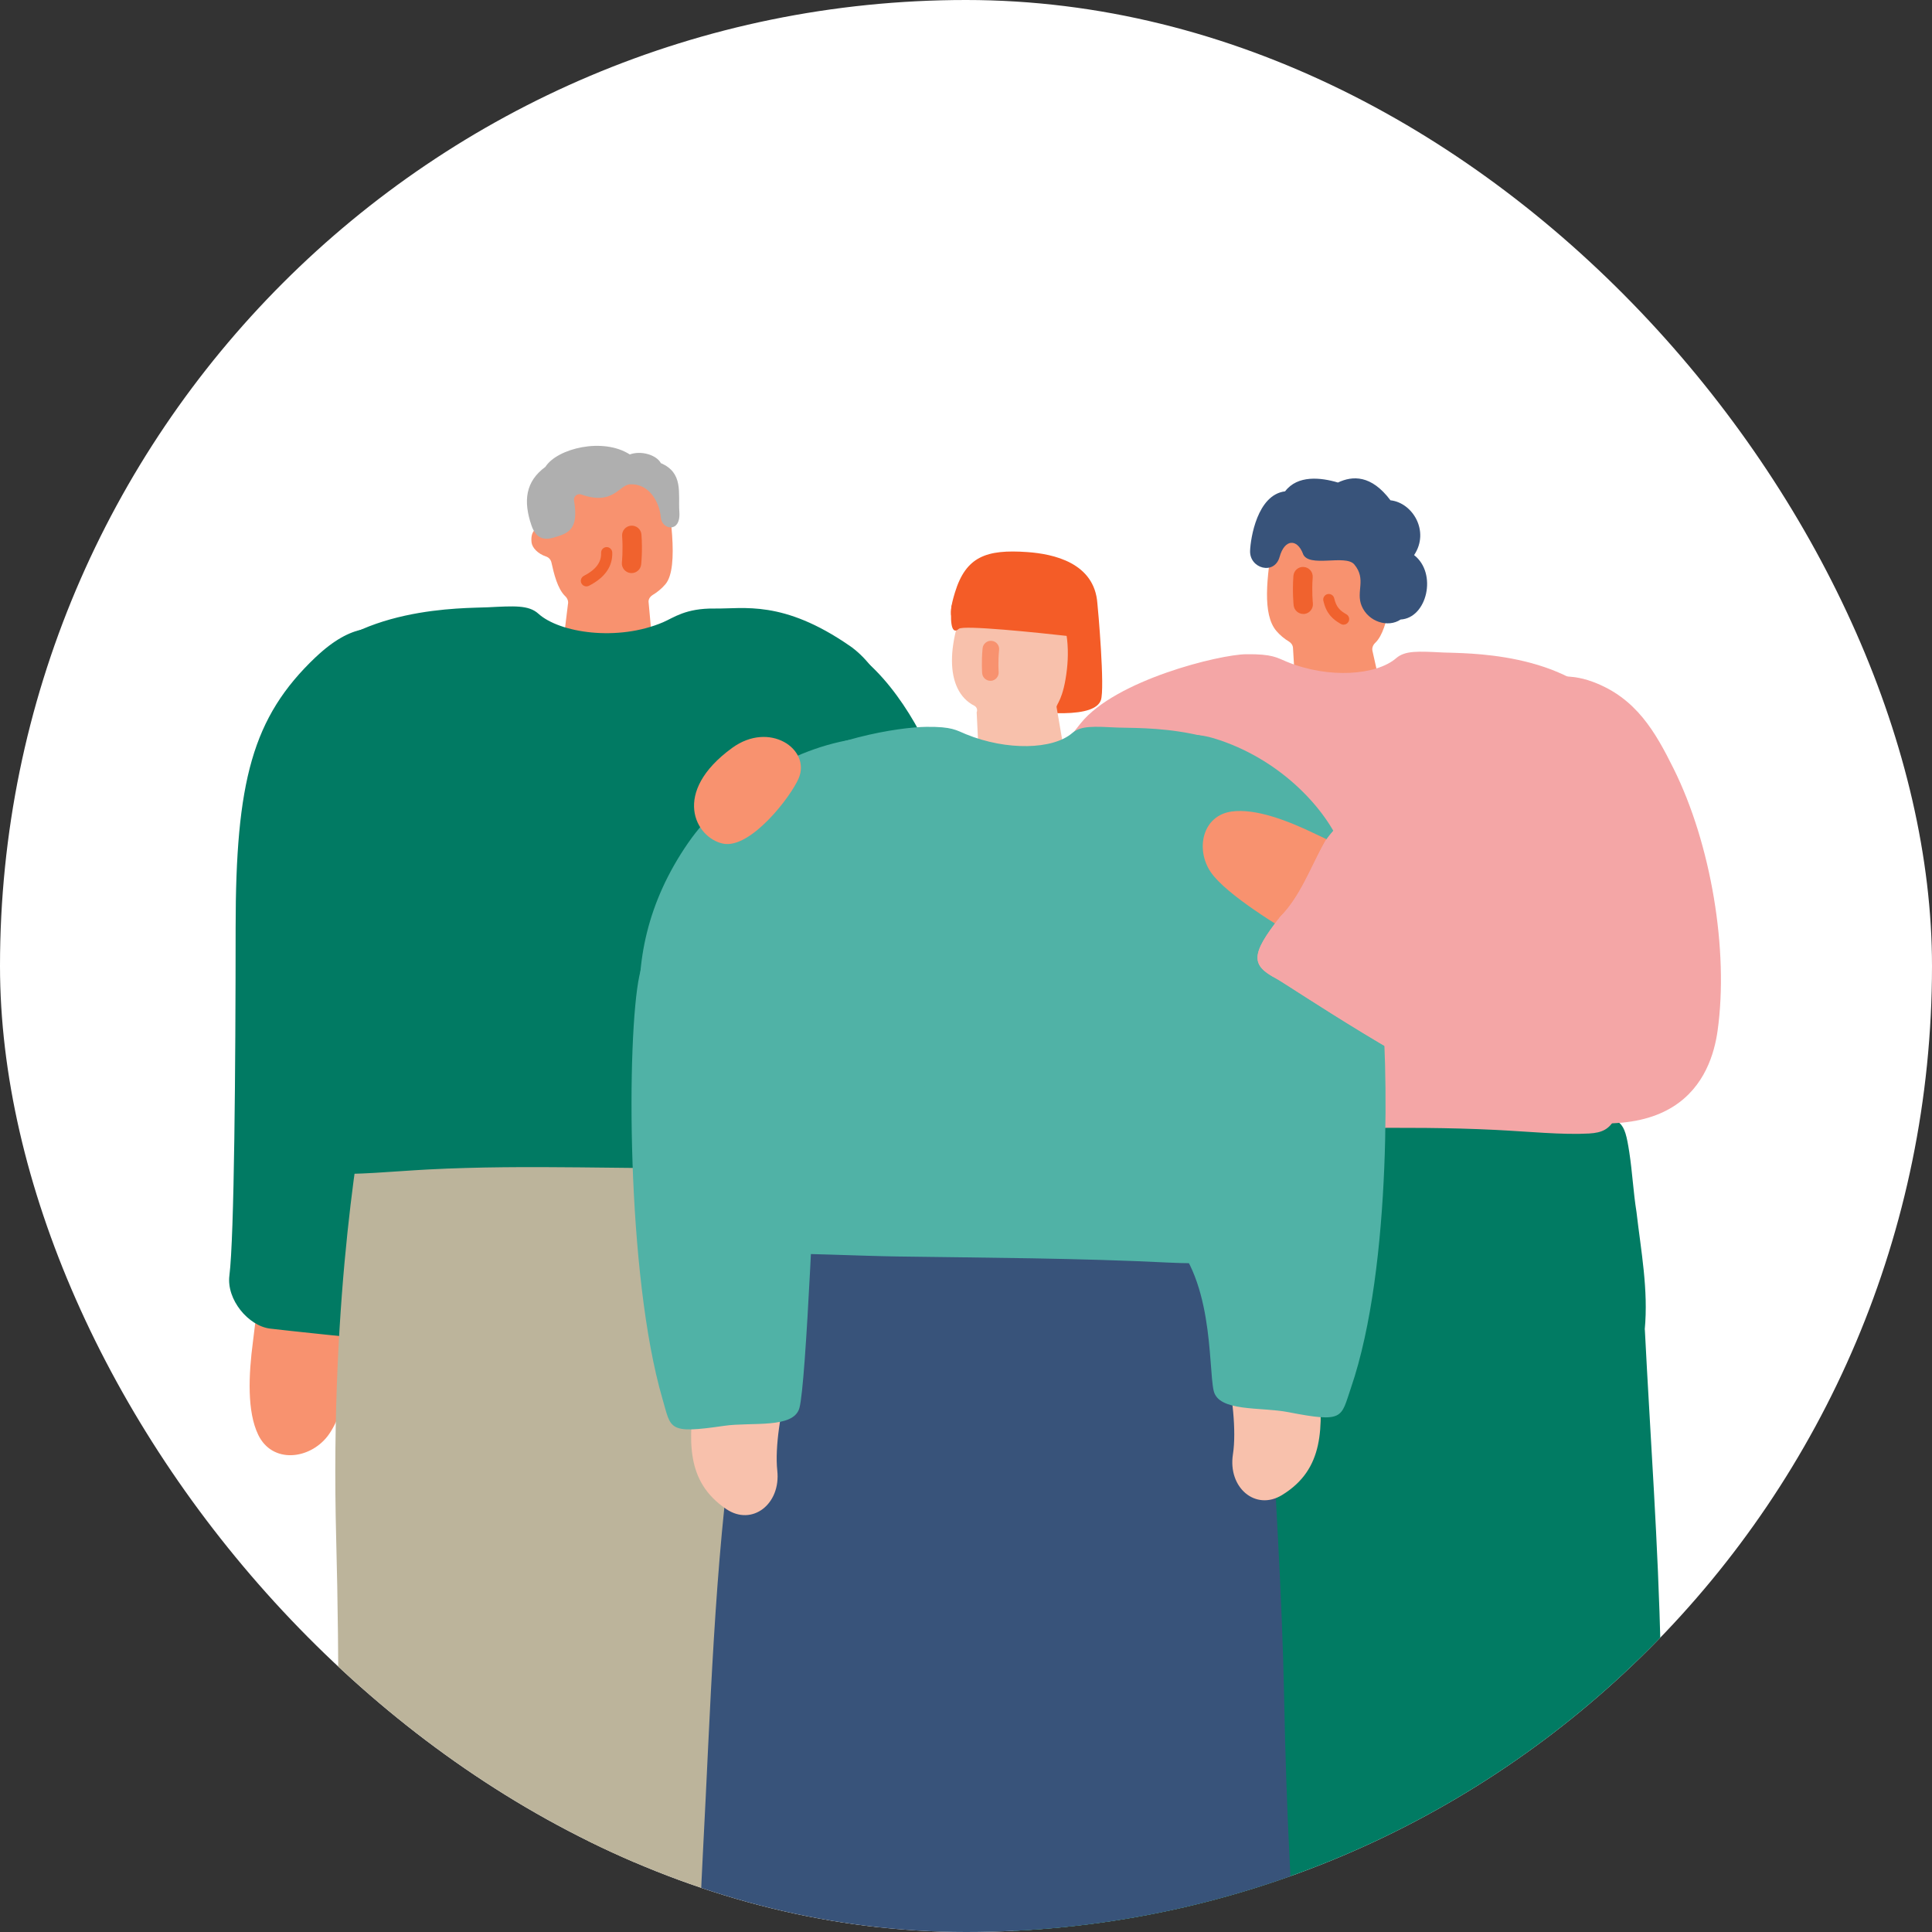 <svg width="156" height="156" viewBox="0 0 156 156" fill="none" xmlns="http://www.w3.org/2000/svg">
<rect x="0" y="0" width="156" height="156" fill="#333333" stroke="none"/>
<g clip-path="url(#clip0_6309_404427)">
<rect width="156" height="156" rx="78" fill="white"/>
<path d="M132.813 107.35C133.254 116.044 133.902 124.729 134.086 133.428C134.28 142.541 134.73 151.617 135.558 160.689C136.273 168.546 137.047 176.422 136.404 184.337C136.062 188.567 134.599 189.949 130.288 190.084C127.318 190.178 124.348 190.295 121.378 190.349C111.46 190.534 101.542 191.492 91.619 190.547C89.608 190.354 87.601 190.052 85.612 189.674C83.204 189.215 81.845 187.546 81.845 185.116C81.827 172.155 81.467 159.191 82.21 146.244C82.885 134.468 83.2 122.646 84.995 110.968C86.071 103.971 87.56 97.036 89.837 90.304C90.58 89.764 91.394 89.976 92.182 90.102C96.947 90.871 101.726 90.808 106.501 90.273C108.818 90.012 111.073 90.561 113.363 90.637C118.368 90.804 123.336 90.133 128.326 90.21C130.932 90.25 131.166 90.498 131.557 93.031C131.805 94.633 131.881 96.253 132.138 97.855C132.502 101.01 133.11 104.151 132.804 107.359L132.813 107.35Z" fill="#017B63"/>
<path d="M110.384 42.769C111.401 43.615 112.139 44.749 112.364 46.185C113.219 46.347 113.844 46.577 113.732 47.63C113.687 48.048 113.232 48.538 112.58 48.755C112.359 48.827 112.193 49.007 112.143 49.231C111.95 50.091 111.662 51.324 111.041 51.909C110.861 52.08 110.766 52.319 110.82 52.557L111.869 57.242L104.687 57.098L104.403 52.314C104.39 52.102 104.268 51.922 104.088 51.81C103.701 51.576 103.35 51.288 103.053 50.937C101.928 49.6 102.266 46.689 102.806 43.44C104.228 42.139 108.867 41.509 110.384 42.774V42.769Z" fill="#F8926F"/>
<path d="M105.234 49.574C104.838 49.574 104.5 49.277 104.455 48.876C104.451 48.831 104.343 47.787 104.437 46.5C104.469 46.068 104.842 45.744 105.274 45.78C105.706 45.812 106.026 46.185 105.994 46.617C105.909 47.756 106.008 48.705 106.008 48.714C106.053 49.142 105.742 49.529 105.315 49.574C105.288 49.574 105.261 49.574 105.234 49.574Z" fill="#F0622E"/>
<path d="M105.205 44.713C105.659 45.888 108.643 44.726 109.354 45.577C110.357 46.783 109.462 47.76 109.948 48.925C110.488 50.221 112.09 50.707 113.093 50.023C115.226 49.906 116.077 46.292 114.182 44.821C115.465 42.899 114.061 40.586 112.274 40.397C110.717 38.323 109.21 38.408 108.031 38.962C106.645 38.548 104.773 38.345 103.765 39.673C101.515 39.947 100.975 43.475 100.939 44.474C100.885 45.906 102.901 46.477 103.324 44.961C103.72 43.534 104.723 43.462 105.209 44.708L105.205 44.713Z" fill="#38537A"/>
<path d="M99.224 100.486C100.605 103.024 99.953 105.819 100.061 108.519C100.088 109.239 99.525 113.433 97.923 113.914C95.525 114.634 92.465 111.678 92.406 105.675C92.946 103.861 96.708 102.372 99.224 100.486Z" fill="#F8C1AC"/>
<path d="M78.16 82.927C78.313 92.377 80.014 105.22 81.216 104.999C82.417 104.779 89.748 103.964 91.962 103.717C94.181 103.469 91.121 96.152 91.192 94.217C91.242 92.939 90.963 90.806 92.129 90.766C95.162 90.667 95.144 91.085 98.168 91.13C105.696 91.243 113.229 90.86 120.758 91.234C123.39 91.364 126.162 91.648 128.309 91.526C130.455 91.405 130.653 90.338 131.841 85.294C133.025 80.249 134.118 62.87 130.284 57.663C126.518 52.551 118.152 52.767 116.528 52.686C114.539 52.587 113.463 52.515 112.739 53.141C111.146 54.522 107.303 54.824 103.923 53.442C103.113 53.114 102.78 52.799 100.611 52.826C98.442 52.857 90.085 54.905 87.269 58.392C83.407 63.172 77.985 72.235 78.16 82.922V82.927Z" fill="#F4A6A6"/>
<path d="M108.493 50.443C108.416 50.443 108.34 50.425 108.268 50.384C107.588 49.997 107.089 49.529 106.855 48.512C106.801 48.269 106.949 48.031 107.192 47.972C107.435 47.918 107.674 48.066 107.732 48.309C107.894 49.02 108.191 49.3 108.713 49.601C108.929 49.722 109.006 49.997 108.88 50.213C108.799 50.357 108.646 50.438 108.488 50.438L108.493 50.443Z" fill="#F0622E"/>
<path d="M20.428 108.3C20.064 111.049 19.947 113.974 20.847 115.846C21.976 118.2 24.982 117.867 26.458 115.954C27.93 114.042 29.158 108.484 29.541 106.797C28.047 104.502 25.324 103.971 22.818 103.26C20.721 103.782 20.793 105.55 20.428 108.3Z" fill="#F8926F"/>
<path d="M25.488 53.061C20.367 57.925 19.031 63.1 19.026 74.904C19.022 86.064 18.918 99.879 18.522 102.998C18.279 104.937 20.052 107.057 21.799 107.277C22.82 107.408 29.881 108.146 30.254 108.159C32.23 108.231 32.396 105.14 32.567 102.917C32.851 99.267 31.883 88.476 32.293 78.054C32.761 66.088 34.21 54.465 34.178 54.159C34.12 53.569 31.298 47.544 25.493 53.061H25.488Z" fill="#017A63"/>
<path d="M29.681 87.985C29.276 90.703 26.603 103.848 27.147 124.323C27.674 144.137 26.954 168.676 26.252 174.215C25.815 177.662 28.97 181.424 32.066 181.816C33.875 182.045 46.668 181.01 47.325 181.033C50.831 181.163 50.88 178.022 51.186 174.076C51.686 167.596 50.853 148.434 51.573 129.926C52.401 108.672 51.398 88.818 51.344 88.273C51.24 87.225 29.676 87.985 29.676 87.985H29.681Z" fill="#BCB49B"/>
<path d="M68.399 87.985C68.804 90.703 71.477 103.848 70.933 124.323C70.406 144.137 71.126 168.676 71.828 174.215C72.264 177.662 69.11 181.424 66.014 181.816C64.205 182.045 49.656 181.01 48.999 181.033C45.494 181.163 47.199 178.022 46.893 174.076C46.394 167.596 48.104 148.434 47.384 129.926C46.556 108.672 46.682 88.818 46.736 88.273C46.839 87.225 68.403 87.985 68.403 87.985H68.399Z" fill="#BCB49B"/>
<mask id="mask0_6309_404427" style="mask-type:luminance" maskUnits="userSpaceOnUse" x="46" y="87" width="26" height="95">
<path d="M68.401 87.985C68.806 90.703 71.479 103.848 70.934 124.323C70.408 144.137 71.128 168.676 71.83 174.215C72.266 177.662 69.112 181.424 66.016 181.816C64.207 182.045 49.658 181.01 49.001 181.033C45.495 181.163 47.201 178.022 46.895 174.076C46.395 167.596 47.408 150.531 47.385 129.926C47.363 108.658 46.683 88.818 46.737 88.273C46.841 87.225 68.405 87.985 68.405 87.985H68.401Z" fill="white"/>
</mask>
<g mask="url(#mask0_6309_404427)">
<path d="M29.681 87.985C29.276 90.703 26.603 103.848 27.147 124.323C27.674 144.137 26.954 168.676 26.252 174.215C25.815 177.662 28.97 181.424 32.066 181.816C33.875 182.045 46.668 181.01 47.325 181.033C50.831 181.163 50.88 178.022 51.186 174.076C51.686 167.596 50.853 148.434 51.573 129.926C52.401 108.672 51.398 88.818 51.344 88.273C51.24 87.225 29.676 87.985 29.676 87.985H29.681Z" fill="#BCB49B"/>
</g>
<mask id="mask1_6309_404427" style="mask-type:luminance" maskUnits="userSpaceOnUse" x="46" y="87" width="26" height="95">
<path d="M68.401 87.985C68.806 90.703 71.479 103.848 70.934 124.323C70.408 144.137 71.128 168.676 71.83 174.215C72.266 177.662 69.112 181.424 66.016 181.816C64.207 182.045 49.658 181.01 49.001 181.033C45.495 181.163 47.201 178.022 46.895 174.076C46.395 167.596 47.408 150.531 47.385 129.926C47.363 108.658 46.683 88.818 46.737 88.273C46.841 87.225 68.405 87.985 68.405 87.985H68.401Z" fill="white"/>
</mask>
<g mask="url(#mask1_6309_404427)">
<g style="mix-blend-mode:multiply">
<path d="M29.681 87.985C29.276 90.703 26.603 103.848 27.147 124.323C27.674 144.137 26.954 168.676 26.252 174.215C25.815 177.662 28.97 181.424 32.066 181.816C33.875 182.045 46.668 181.01 47.325 181.033C50.831 181.163 50.88 178.022 51.186 174.076C51.686 167.596 50.853 148.434 51.573 129.926C52.401 108.672 51.398 88.818 51.344 88.273C51.24 87.225 29.676 87.985 29.676 87.985H29.681Z" fill="#BCB49B"/>
</g>
</g>
<path d="M45.75 37.94C44.715 38.795 44.539 40.874 44.31 42.328C43.441 42.49 42.807 42.719 42.919 43.79C42.964 44.218 43.423 44.713 44.085 44.933C44.31 45.005 44.476 45.19 44.526 45.419C44.719 46.292 45.012 47.543 45.637 48.137C45.817 48.308 45.916 48.551 45.858 48.794L45.421 52.363L52.702 52.237L52.365 48.56C52.378 48.349 52.504 48.16 52.684 48.052C53.076 47.818 53.431 47.525 53.733 47.17C54.876 45.815 54.084 41.09 53.544 37.796C52.104 36.478 47.289 36.667 45.745 37.945L45.75 37.94Z" fill="#F8926F"/>
<path d="M50.994 46.275C50.967 46.275 50.94 46.275 50.908 46.27C50.481 46.225 50.17 45.838 50.215 45.41C50.215 45.401 50.319 44.438 50.233 43.282C50.202 42.85 50.526 42.477 50.958 42.445C51.39 42.418 51.763 42.737 51.795 43.169C51.889 44.474 51.777 45.532 51.772 45.577C51.727 45.977 51.39 46.275 50.994 46.275Z" fill="#F0622E"/>
<path d="M50.869 39.106C49.978 39.16 49.519 40.843 46.936 39.929C46.621 39.817 46.293 40.087 46.351 40.42C46.761 42.846 45.825 43.071 44.686 43.413C43.921 43.642 43.264 43.471 42.909 42.413C42.238 40.434 42.436 38.872 44.038 37.697C44.983 36.208 48.678 35.294 50.851 36.694C51.796 36.352 53.025 36.752 53.362 37.396C55.203 38.184 54.753 39.812 54.856 41.352C54.973 43.08 53.434 42.778 53.358 41.779C53.272 40.658 52.48 39.016 50.869 39.111V39.106Z" fill="#AFAFAF"/>
<path d="M68.596 52.138C63.205 48.416 60.051 49.172 57.702 49.136C55.353 49.105 54.407 49.874 53.53 50.248C49.871 51.809 45.191 51.111 43.468 49.55C42.685 48.843 41.519 48.929 39.368 49.037C37.609 49.127 28.339 48.884 24.262 54.662C20.108 60.544 21.292 80.182 22.574 85.883C23.857 91.585 24.073 94.618 26.395 94.757C28.717 94.897 31.718 94.578 34.567 94.429C42.721 94.006 50.87 94.438 59.02 94.312C62.296 94.263 67.314 94.015 70.599 94.015C75.234 94.015 78.172 58.753 68.592 52.133L68.596 52.138Z" fill="#017A63"/>
<path d="M51.335 69.499C53.401 67.929 55.016 66.997 56.708 65.661C58.4 64.324 59.404 66.034 61.105 68.167C65.209 73.306 58.945 62.92 59.548 56.364C59.867 52.917 63.692 49.753 68.188 52.183C71.747 54.109 74.695 59.275 75.815 62.659C78.142 69.679 79.235 73.585 79.055 80.637C78.812 90.051 68.696 94.718 58.693 89.507C52.879 86.478 50.813 77.113 49.306 75.003C47.798 72.892 47.537 72.24 51.331 69.499H51.335Z" fill="#017A63"/>
<path d="M78.731 56.832C84.779 57.867 88.375 57.912 88.888 56.544C89.234 55.621 88.649 49.024 88.609 48.727C88.375 45.433 85.054 44.727 82.957 44.578C79.627 44.34 77.993 44.947 77.107 47.841C76.414 50.104 76.864 50.257 78.115 50.514C78.29 50.55 78.421 50.487 78.524 50.442C77.98 51.328 77.962 56.706 78.731 56.836V56.832Z" fill="#F45C27"/>
<path d="M84.401 48.096C86.183 49.266 86.368 52.115 86.152 54.023C85.873 56.516 85.27 56.867 85.315 57.101L86.035 61.304L79.028 60.944L78.862 57.515C78.947 57.317 78.866 57.087 78.677 56.988C76.247 55.751 76.315 51.741 78.574 47.313C80 46.089 82.786 47.043 84.401 48.101V48.096Z" fill="#F8C1AC"/>
<path d="M79.971 54.972C79.624 54.972 79.332 54.706 79.305 54.355C79.305 54.319 79.233 53.428 79.341 52.344C79.377 51.975 79.714 51.709 80.074 51.745C80.443 51.782 80.713 52.11 80.673 52.479C80.574 53.438 80.637 54.243 80.637 54.252C80.664 54.621 80.389 54.945 80.02 54.972C80.002 54.972 79.984 54.972 79.966 54.972H79.971Z" fill="#F8926F"/>
<path d="M86.5 51.386C86.901 51.431 88.426 49.806 87.814 48.254C87.279 46.89 84.741 45.212 83.454 44.766C80.299 43.673 76.852 48.636 76.825 48.965C76.767 49.64 76.686 51.426 77.424 50.774C77.779 50.459 83.643 51.066 86.505 51.386H86.5Z" fill="#F45C27"/>
<path d="M102.535 111.701C102.936 120.152 103.521 128.603 103.687 137.059C103.858 145.919 104.272 154.744 105.019 163.568C105.667 171.21 106.369 178.864 105.784 186.564C105.474 190.677 104.151 192.018 100.254 192.153C97.567 192.243 94.88 192.355 92.194 192.409C83.221 192.585 74.248 193.521 65.27 192.603C63.448 192.418 61.634 192.121 59.839 191.752C57.661 191.307 56.432 189.682 56.428 187.32C56.414 174.72 56.086 162.11 56.761 149.519C57.373 138.067 57.656 126.574 59.281 115.215C60.257 108.411 61.598 101.67 63.664 95.123C64.334 94.596 65.072 94.803 65.788 94.929C70.099 95.676 74.423 95.613 78.743 95.096C80.84 94.844 82.879 95.375 84.949 95.451C89.476 95.613 93.972 94.961 98.485 95.033C100.843 95.073 101.055 95.312 101.41 97.773C101.635 99.33 101.703 100.905 101.932 102.462C102.261 105.531 102.81 108.587 102.535 111.701Z" fill="#38537A"/>
<path d="M62.007 101.197C64.959 101.197 69.468 101.409 72.411 101.454C79.733 101.562 87.055 101.584 94.381 101.949C96.941 102.075 99.637 101.958 101.72 101.836C103.808 101.715 104.002 95.163 105.154 90.258C106.306 85.353 107.368 68.45 103.637 63.392C99.974 58.42 91.843 58.829 90.263 58.748C88.328 58.654 87.284 58.582 86.578 59.189C85.029 60.53 81.29 60.629 78.005 59.288C77.217 58.969 76.893 58.663 74.783 58.69C72.672 58.717 66.521 59.585 61.679 62.789C53.075 68.482 57.84 101.197 62.003 101.197H62.007Z" fill="#50B2A6"/>
<path d="M75.987 86.384C78.525 85.759 89.402 81.893 92.871 80.826C95.508 80.016 94.986 72.02 93.114 68.784C88.92 61.544 93.614 58.277 98.01 59.613C103.253 61.206 106.862 65.13 108.158 68.06C114.066 81.398 111.78 87.694 106.623 97.306C101.907 106.099 86.044 99.299 77.449 99.448C72.405 99.533 74.079 98.008 74.079 91.514C74.079 88.486 74.767 86.686 75.987 86.384Z" fill="#50B2A6"/>
<path d="M68.854 78.008C66.217 77.198 68.733 72.018 70.605 68.783C74.799 61.542 74.439 59.144 69.867 59.571C64.399 60.084 58.617 63.644 55.566 68.058C48.896 77.711 51.911 87.462 55.691 95.558C60.696 106.282 72.328 79.079 68.859 78.008H68.854Z" fill="#50B2A6"/>
<path d="M63.712 111.606C63.023 113.851 62.56 116.88 62.762 118.743C63.059 121.456 60.724 123.256 58.645 121.852C55.342 119.616 55.553 116.29 56.174 112.038C58.681 110.827 64.436 109.225 63.712 111.606Z" fill="#F8C1AC"/>
<path d="M64.55 113.685C64.087 115.386 60.689 114.805 58.47 115.129C53.885 115.8 54.204 115.386 53.493 112.956C50.559 102.898 50.6 83.624 51.626 78.787C54.056 67.312 66.611 76.222 66.174 86.027C65.778 94.928 65.094 111.696 64.55 113.685Z" fill="#50B2A6"/>
<path d="M98.937 110.251C99.518 112.523 99.842 115.574 99.554 117.424C99.131 120.119 101.376 122.027 103.518 120.718C106.92 118.639 106.862 115.309 106.443 111.029C103.995 109.706 98.321 107.834 98.937 110.251Z" fill="#F8C1AC"/>
<path d="M97.998 112.293C98.385 114.017 101.8 113.594 104.005 114.021C108.555 114.908 108.258 114.476 109.077 112.082C112.474 102.173 112.056 85.181 111.507 80.348C110.188 68.692 86.559 93.078 94.038 99.432C98.047 102.839 97.543 110.282 97.998 112.298V112.293Z" fill="#50B2A6"/>
<path d="M59.122 60.387C62.137 58.196 65.476 60.491 64.495 62.831C63.87 64.32 60.594 68.586 58.375 68.118C56.157 67.65 54.168 63.983 59.122 60.387Z" fill="#F8926F"/>
<path d="M47.348 47.349C47.186 47.349 47.029 47.259 46.948 47.106C46.835 46.886 46.921 46.615 47.146 46.498C48.109 46.004 48.568 45.396 48.536 44.644C48.527 44.397 48.721 44.185 48.968 44.176C49.211 44.163 49.427 44.361 49.436 44.608C49.477 45.733 48.847 46.638 47.555 47.3C47.488 47.331 47.42 47.349 47.353 47.349H47.348Z" fill="#F0622E"/>
<path d="M106.219 67.34C103.915 66.224 101.381 65.275 99.478 65.522C97.088 65.832 96.508 68.564 97.759 70.414C99.01 72.259 103.528 74.945 104.896 75.769C107.344 75.121 108.595 72.889 109.945 70.895C110.094 68.906 108.523 68.456 106.219 67.34Z" fill="#F8926F"/>
<path d="M103.36 74.039C105.048 72.333 105.831 69.984 107.019 67.896C108.769 65.444 109.35 66.236 111.469 67.608C114.525 69.584 115.389 71.262 118.818 72.198C122.868 73.305 123.831 72.342 122.846 68.306C122.175 65.561 121.428 62.838 121.248 59.998C121.046 56.808 124.178 53.415 128.606 55.053C132.111 56.349 133.664 59.108 135.131 62.055C138.173 68.171 139.59 76.757 138.69 83.21C138.177 86.882 135.585 94.064 120.632 88.902C114.903 86.927 104.004 79.52 103.054 79.016C101.029 77.945 100.939 77.103 103.36 74.039Z" fill="#F4A6A6"/>
<g style="mix-blend-mode:multiply">
<mask id="mask2_6309_404427" style="mask-type:luminance" maskUnits="userSpaceOnUse" x="78" y="52" width="55" height="54">
<path d="M78.16 82.927C78.313 92.377 80.014 105.22 81.216 104.999C82.417 104.779 89.748 103.964 91.962 103.717C94.181 103.469 91.121 96.152 91.192 94.217C91.242 92.939 90.963 90.806 92.129 90.766C95.162 90.667 95.144 91.085 98.168 91.13C105.696 91.243 113.229 90.86 120.758 91.234C123.39 91.364 126.162 91.648 128.309 91.526C130.455 91.405 130.653 90.338 131.841 85.294C133.025 80.249 134.118 62.87 130.284 57.663C126.518 52.551 118.152 52.767 116.528 52.686C114.539 52.587 113.463 52.515 112.739 53.141C111.146 54.522 107.303 54.824 103.923 53.442C103.113 53.114 102.78 52.799 100.611 52.826C98.442 52.857 90.085 54.905 87.269 58.392C83.407 63.172 77.985 72.235 78.16 82.922V82.927Z" fill="white"/>
</mask>
<g mask="url(#mask2_6309_404427)">
<path d="M103.36 74.041C105.048 72.335 105.831 69.986 107.019 67.898C108.769 65.446 109.35 66.238 111.469 67.61C114.525 69.586 115.389 71.264 118.818 72.2C122.868 73.307 123.831 72.344 122.846 68.308C122.175 65.563 121.428 62.84 121.248 60.001C121.046 56.81 124.178 53.417 128.606 55.055C132.111 56.351 133.664 59.109 135.131 62.057C138.173 68.173 139.59 76.759 138.69 83.212C138.177 86.884 135.585 94.066 120.632 88.904C114.903 86.929 104.004 79.522 103.054 79.018C101.029 77.947 100.939 77.105 103.36 74.041Z" fill="#F4A6A6"/>
</g>
</g>
</g>
<defs>
<clipPath id="clip0_6309_404427">
<rect width="156" height="156" rx="78" fill="white"/>
</clipPath>
</defs>
</svg>
